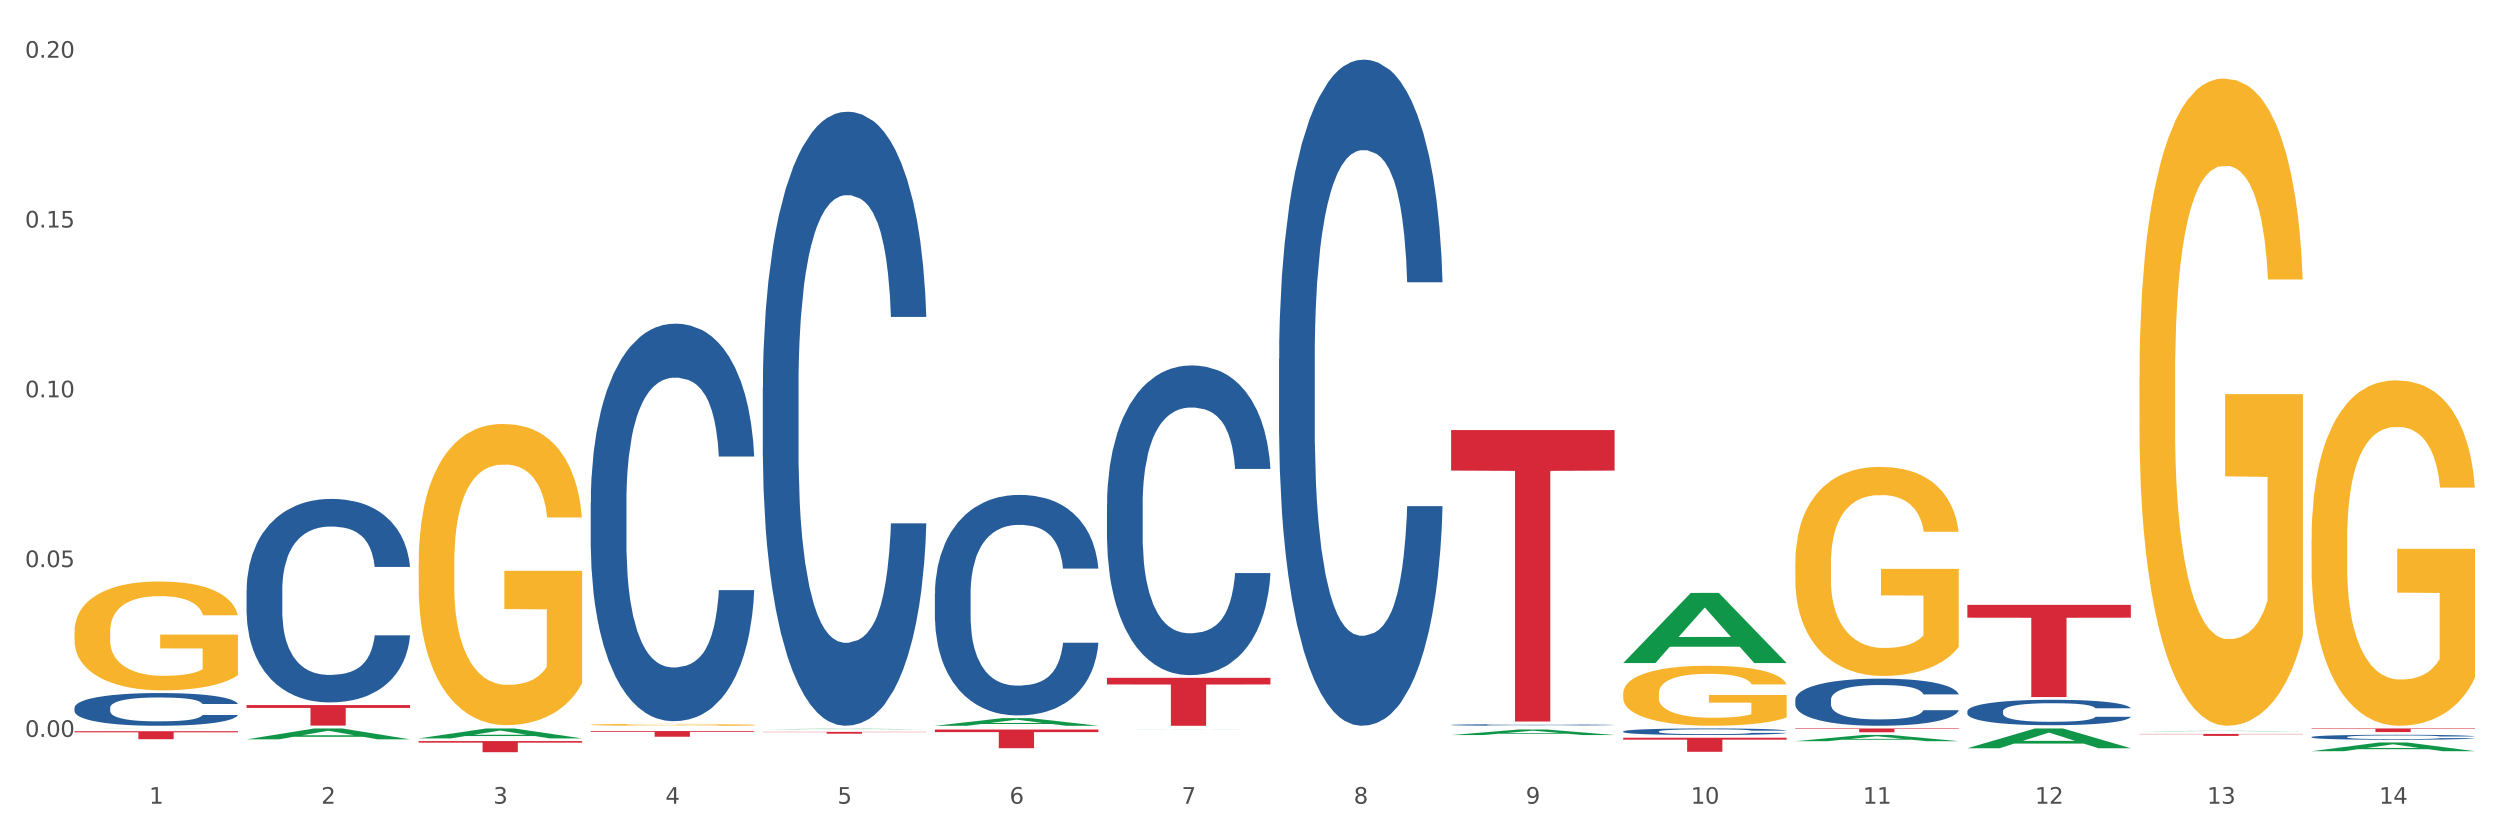 <?xml version="1.0" encoding="utf-8" standalone="no"?>
<!DOCTYPE svg PUBLIC "-//W3C//DTD SVG 1.1//EN"
  "http://www.w3.org/Graphics/SVG/1.1/DTD/svg11.dtd">
<svg xmlns:xlink="http://www.w3.org/1999/xlink" width="1080pt" height="360pt" viewBox="0 0 1080 360" xmlns="http://www.w3.org/2000/svg" version="1.1">
 <rect x="0" y="0" width="1080" height="360" fill="#333333" stroke="none"/>
 <defs>
  <style type="text/css">*{stroke-linejoin: round; stroke-linecap: butt}</style>
 </defs>
 <g id="figure_1">
  <g id="patch_1">
   <path d="M 0 360 
L 1080 360 
L 1080 0 
L 0 0 
z
" style="fill: #ffffff; stroke: #ffffff; stroke-linejoin: miter"/>
  </g>
  <g id="axes_1">
   <g id="matplotlib.axis_1">
    <g id="xtick_1">
     <g id="text_1">
      <!-- 1 -->
      <g style="fill: #4d4d4d" transform="translate(64.432 347.204) scale(0.096 -0.096)">
       <defs>
        <path id="DejaVuSans-31" d="M 794 531 
L 1825 531 
L 1825 4091 
L 703 3866 
L 703 4441 
L 1819 4666 
L 2450 4666 
L 2450 531 
L 3481 531 
L 3481 0 
L 794 0 
L 794 531 
z
" transform="scale(0.016)"/>
       </defs>
       <use xlink:href="#DejaVuSans-31"/>
      </g>
     </g>
    </g>
    <g id="xtick_2">
     <g id="text_2">
      <!-- 2 -->
      <g style="fill: #4d4d4d" transform="translate(138.771 347.204) scale(0.096 -0.096)">
       <defs>
        <path id="DejaVuSans-32" d="M 1228 531 
L 3431 531 
L 3431 0 
L 469 0 
L 469 531 
Q 828 903 1448 1529 
Q 2069 2156 2228 2338 
Q 2531 2678 2651 2914 
Q 2772 3150 2772 3378 
Q 2772 3750 2511 3984 
Q 2250 4219 1831 4219 
Q 1534 4219 1204 4116 
Q 875 4013 500 3803 
L 500 4441 
Q 881 4594 1212 4672 
Q 1544 4750 1819 4750 
Q 2544 4750 2975 4387 
Q 3406 4025 3406 3419 
Q 3406 3131 3298 2873 
Q 3191 2616 2906 2266 
Q 2828 2175 2409 1742 
Q 1991 1309 1228 531 
z
" transform="scale(0.016)"/>
       </defs>
       <use xlink:href="#DejaVuSans-32"/>
      </g>
     </g>
    </g>
    <g id="xtick_3">
     <g id="text_3">
      <!-- 3 -->
      <g style="fill: #4d4d4d" transform="translate(213.109 347.204) scale(0.096 -0.096)">
       <defs>
        <path id="DejaVuSans-33" d="M 2597 2516 
Q 3050 2419 3304 2112 
Q 3559 1806 3559 1356 
Q 3559 666 3084 287 
Q 2609 -91 1734 -91 
Q 1441 -91 1130 -33 
Q 819 25 488 141 
L 488 750 
Q 750 597 1062 519 
Q 1375 441 1716 441 
Q 2309 441 2620 675 
Q 2931 909 2931 1356 
Q 2931 1769 2642 2001 
Q 2353 2234 1838 2234 
L 1294 2234 
L 1294 2753 
L 1863 2753 
Q 2328 2753 2575 2939 
Q 2822 3125 2822 3475 
Q 2822 3834 2567 4026 
Q 2313 4219 1838 4219 
Q 1578 4219 1281 4162 
Q 984 4106 628 3988 
L 628 4550 
Q 988 4650 1302 4700 
Q 1616 4750 1894 4750 
Q 2613 4750 3031 4423 
Q 3450 4097 3450 3541 
Q 3450 3153 3228 2886 
Q 3006 2619 2597 2516 
z
" transform="scale(0.016)"/>
       </defs>
       <use xlink:href="#DejaVuSans-33"/>
      </g>
     </g>
    </g>
    <g id="xtick_4">
     <g id="text_4">
      <!-- 4 -->
      <g style="fill: #4d4d4d" transform="translate(287.448 347.204) scale(0.096 -0.096)">
       <defs>
        <path id="DejaVuSans-34" d="M 2419 4116 
L 825 1625 
L 2419 1625 
L 2419 4116 
z
M 2253 4666 
L 3047 4666 
L 3047 1625 
L 3713 1625 
L 3713 1100 
L 3047 1100 
L 3047 0 
L 2419 0 
L 2419 1100 
L 313 1100 
L 313 1709 
L 2253 4666 
z
" transform="scale(0.016)"/>
       </defs>
       <use xlink:href="#DejaVuSans-34"/>
      </g>
     </g>
    </g>
    <g id="xtick_5">
     <g id="text_5">
      <!-- 5 -->
      <g style="fill: #4d4d4d" transform="translate(361.787 347.204) scale(0.096 -0.096)">
       <defs>
        <path id="DejaVuSans-35" d="M 691 4666 
L 3169 4666 
L 3169 4134 
L 1269 4134 
L 1269 2991 
Q 1406 3038 1543 3061 
Q 1681 3084 1819 3084 
Q 2600 3084 3056 2656 
Q 3513 2228 3513 1497 
Q 3513 744 3044 326 
Q 2575 -91 1722 -91 
Q 1428 -91 1123 -41 
Q 819 9 494 109 
L 494 744 
Q 775 591 1075 516 
Q 1375 441 1709 441 
Q 2250 441 2565 725 
Q 2881 1009 2881 1497 
Q 2881 1984 2565 2268 
Q 2250 2553 1709 2553 
Q 1456 2553 1204 2497 
Q 953 2441 691 2322 
L 691 4666 
z
" transform="scale(0.016)"/>
       </defs>
       <use xlink:href="#DejaVuSans-35"/>
      </g>
     </g>
    </g>
    <g id="xtick_6">
     <g id="text_6">
      <!-- 6 -->
      <g style="fill: #4d4d4d" transform="translate(436.125 347.204) scale(0.096 -0.096)">
       <defs>
        <path id="DejaVuSans-36" d="M 2113 2584 
Q 1688 2584 1439 2293 
Q 1191 2003 1191 1497 
Q 1191 994 1439 701 
Q 1688 409 2113 409 
Q 2538 409 2786 701 
Q 3034 994 3034 1497 
Q 3034 2003 2786 2293 
Q 2538 2584 2113 2584 
z
M 3366 4563 
L 3366 3988 
Q 3128 4100 2886 4159 
Q 2644 4219 2406 4219 
Q 1781 4219 1451 3797 
Q 1122 3375 1075 2522 
Q 1259 2794 1537 2939 
Q 1816 3084 2150 3084 
Q 2853 3084 3261 2657 
Q 3669 2231 3669 1497 
Q 3669 778 3244 343 
Q 2819 -91 2113 -91 
Q 1303 -91 875 529 
Q 447 1150 447 2328 
Q 447 3434 972 4092 
Q 1497 4750 2381 4750 
Q 2619 4750 2861 4703 
Q 3103 4656 3366 4563 
z
" transform="scale(0.016)"/>
       </defs>
       <use xlink:href="#DejaVuSans-36"/>
      </g>
     </g>
    </g>
    <g id="xtick_7">
     <g id="text_7">
      <!-- 7 -->
      <g style="fill: #4d4d4d" transform="translate(510.464 347.204) scale(0.096 -0.096)">
       <defs>
        <path id="DejaVuSans-37" d="M 525 4666 
L 3525 4666 
L 3525 4397 
L 1831 0 
L 1172 0 
L 2766 4134 
L 525 4134 
L 525 4666 
z
" transform="scale(0.016)"/>
       </defs>
       <use xlink:href="#DejaVuSans-37"/>
      </g>
     </g>
    </g>
    <g id="xtick_8">
     <g id="text_8">
      <!-- 8 -->
      <g style="fill: #4d4d4d" transform="translate(584.803 347.204) scale(0.096 -0.096)">
       <defs>
        <path id="DejaVuSans-38" d="M 2034 2216 
Q 1584 2216 1326 1975 
Q 1069 1734 1069 1313 
Q 1069 891 1326 650 
Q 1584 409 2034 409 
Q 2484 409 2743 651 
Q 3003 894 3003 1313 
Q 3003 1734 2745 1975 
Q 2488 2216 2034 2216 
z
M 1403 2484 
Q 997 2584 770 2862 
Q 544 3141 544 3541 
Q 544 4100 942 4425 
Q 1341 4750 2034 4750 
Q 2731 4750 3128 4425 
Q 3525 4100 3525 3541 
Q 3525 3141 3298 2862 
Q 3072 2584 2669 2484 
Q 3125 2378 3379 2068 
Q 3634 1759 3634 1313 
Q 3634 634 3220 271 
Q 2806 -91 2034 -91 
Q 1263 -91 848 271 
Q 434 634 434 1313 
Q 434 1759 690 2068 
Q 947 2378 1403 2484 
z
M 1172 3481 
Q 1172 3119 1398 2916 
Q 1625 2713 2034 2713 
Q 2441 2713 2670 2916 
Q 2900 3119 2900 3481 
Q 2900 3844 2670 4047 
Q 2441 4250 2034 4250 
Q 1625 4250 1398 4047 
Q 1172 3844 1172 3481 
z
" transform="scale(0.016)"/>
       </defs>
       <use xlink:href="#DejaVuSans-38"/>
      </g>
     </g>
    </g>
    <g id="xtick_9">
     <g id="text_9">
      <!-- 9 -->
      <g style="fill: #4d4d4d" transform="translate(659.142 347.204) scale(0.096 -0.096)">
       <defs>
        <path id="DejaVuSans-39" d="M 703 97 
L 703 672 
Q 941 559 1184 500 
Q 1428 441 1663 441 
Q 2288 441 2617 861 
Q 2947 1281 2994 2138 
Q 2813 1869 2534 1725 
Q 2256 1581 1919 1581 
Q 1219 1581 811 2004 
Q 403 2428 403 3163 
Q 403 3881 828 4315 
Q 1253 4750 1959 4750 
Q 2769 4750 3195 4129 
Q 3622 3509 3622 2328 
Q 3622 1225 3098 567 
Q 2575 -91 1691 -91 
Q 1453 -91 1209 -44 
Q 966 3 703 97 
z
M 1959 2075 
Q 2384 2075 2632 2365 
Q 2881 2656 2881 3163 
Q 2881 3666 2632 3958 
Q 2384 4250 1959 4250 
Q 1534 4250 1286 3958 
Q 1038 3666 1038 3163 
Q 1038 2656 1286 2365 
Q 1534 2075 1959 2075 
z
" transform="scale(0.016)"/>
       </defs>
       <use xlink:href="#DejaVuSans-39"/>
      </g>
     </g>
    </g>
    <g id="xtick_10">
     <g id="text_10">
      <!-- 10 -->
      <g style="fill: #4d4d4d" transform="translate(730.426 347.204) scale(0.096 -0.096)">
       <defs>
        <path id="DejaVuSans-30" d="M 2034 4250 
Q 1547 4250 1301 3770 
Q 1056 3291 1056 2328 
Q 1056 1369 1301 889 
Q 1547 409 2034 409 
Q 2525 409 2770 889 
Q 3016 1369 3016 2328 
Q 3016 3291 2770 3770 
Q 2525 4250 2034 4250 
z
M 2034 4750 
Q 2819 4750 3233 4129 
Q 3647 3509 3647 2328 
Q 3647 1150 3233 529 
Q 2819 -91 2034 -91 
Q 1250 -91 836 529 
Q 422 1150 422 2328 
Q 422 3509 836 4129 
Q 1250 4750 2034 4750 
z
" transform="scale(0.016)"/>
       </defs>
       <use xlink:href="#DejaVuSans-31"/>
       <use xlink:href="#DejaVuSans-30" transform="translate(63.623 0)"/>
      </g>
     </g>
    </g>
    <g id="xtick_11">
     <g id="text_11">
      <!-- 11 -->
      <g style="fill: #4d4d4d" transform="translate(804.765 347.204) scale(0.096 -0.096)">
       <use xlink:href="#DejaVuSans-31"/>
       <use xlink:href="#DejaVuSans-31" transform="translate(63.623 0)"/>
      </g>
     </g>
    </g>
    <g id="xtick_12">
     <g id="text_12">
      <!-- 12 -->
      <g style="fill: #4d4d4d" transform="translate(879.104 347.204) scale(0.096 -0.096)">
       <use xlink:href="#DejaVuSans-31"/>
       <use xlink:href="#DejaVuSans-32" transform="translate(63.623 0)"/>
      </g>
     </g>
    </g>
    <g id="xtick_13">
     <g id="text_13">
      <!-- 13 -->
      <g style="fill: #4d4d4d" transform="translate(953.442 347.204) scale(0.096 -0.096)">
       <use xlink:href="#DejaVuSans-31"/>
       <use xlink:href="#DejaVuSans-33" transform="translate(63.623 0)"/>
      </g>
     </g>
    </g>
    <g id="xtick_14">
     <g id="text_14">
      <!-- 14 -->
      <g style="fill: #4d4d4d" transform="translate(1027.781 347.204) scale(0.096 -0.096)">
       <use xlink:href="#DejaVuSans-31"/>
       <use xlink:href="#DejaVuSans-34" transform="translate(63.623 0)"/>
      </g>
     </g>
    </g>
    <g id="xtick_15"/>
    <g id="xtick_16"/>
    <g id="xtick_17"/>
    <g id="xtick_18"/>
    <g id="xtick_19"/>
    <g id="xtick_20"/>
    <g id="xtick_21"/>
    <g id="xtick_22"/>
    <g id="xtick_23"/>
    <g id="xtick_24"/>
    <g id="xtick_25"/>
    <g id="xtick_26"/>
    <g id="xtick_27"/>
   </g>
   <g id="matplotlib.axis_2">
    <g id="ytick_1">
     <g id="text_15">
      <!-- 0.00 -->
      <g style="fill: #4d4d4d" transform="translate(10.8 318.335) scale(0.096 -0.096)">
       <defs>
        <path id="DejaVuSans-2e" d="M 684 794 
L 1344 794 
L 1344 0 
L 684 0 
L 684 794 
z
" transform="scale(0.016)"/>
       </defs>
       <use xlink:href="#DejaVuSans-30"/>
       <use xlink:href="#DejaVuSans-2e" transform="translate(63.623 0)"/>
       <use xlink:href="#DejaVuSans-30" transform="translate(95.41 0)"/>
       <use xlink:href="#DejaVuSans-30" transform="translate(159.033 0)"/>
      </g>
     </g>
    </g>
    <g id="ytick_2">
     <g id="text_16">
      <!-- 0.05 -->
      <g style="fill: #4d4d4d" transform="translate(10.8 244.988) scale(0.096 -0.096)">
       <use xlink:href="#DejaVuSans-30"/>
       <use xlink:href="#DejaVuSans-2e" transform="translate(63.623 0)"/>
       <use xlink:href="#DejaVuSans-30" transform="translate(95.41 0)"/>
       <use xlink:href="#DejaVuSans-35" transform="translate(159.033 0)"/>
      </g>
     </g>
    </g>
    <g id="ytick_3">
     <g id="text_17">
      <!-- 0.10 -->
      <g style="fill: #4d4d4d" transform="translate(10.8 171.642) scale(0.096 -0.096)">
       <use xlink:href="#DejaVuSans-30"/>
       <use xlink:href="#DejaVuSans-2e" transform="translate(63.623 0)"/>
       <use xlink:href="#DejaVuSans-31" transform="translate(95.41 0)"/>
       <use xlink:href="#DejaVuSans-30" transform="translate(159.033 0)"/>
      </g>
     </g>
    </g>
    <g id="ytick_4">
     <g id="text_18">
      <!-- 0.15 -->
      <g style="fill: #4d4d4d" transform="translate(10.8 98.295) scale(0.096 -0.096)">
       <use xlink:href="#DejaVuSans-30"/>
       <use xlink:href="#DejaVuSans-2e" transform="translate(63.623 0)"/>
       <use xlink:href="#DejaVuSans-31" transform="translate(95.41 0)"/>
       <use xlink:href="#DejaVuSans-35" transform="translate(159.033 0)"/>
      </g>
     </g>
    </g>
    <g id="ytick_5">
     <g id="text_19">
      <!-- 0.20 -->
      <g style="fill: #4d4d4d" transform="translate(10.8 24.949) scale(0.096 -0.096)">
       <use xlink:href="#DejaVuSans-30"/>
       <use xlink:href="#DejaVuSans-2e" transform="translate(63.623 0)"/>
       <use xlink:href="#DejaVuSans-32" transform="translate(95.41 0)"/>
       <use xlink:href="#DejaVuSans-30" transform="translate(159.033 0)"/>
      </g>
     </g>
    </g>
    <g id="ytick_6"/>
    <g id="ytick_7"/>
    <g id="ytick_8"/>
    <g id="ytick_9"/>
   </g>
   <g id="PolyCollection_1">
    <path d="M 32.175 314.731 
L 32.248 314.731 
L 61.37 314.688 
L 73.456 314.688 
L 102.797 314.731 
L 88.818 314.731 
L 82.484 314.721 
L 52.415 314.721 
L 52.197 314.721 
L 46.081 314.731 
L 32.175 314.731 
L 32.175 314.731 
L 56.201 314.715 
L 78.698 314.715 
L 67.559 314.697 
L 67.413 314.697 
L 67.267 314.697 
L 56.128 314.715 
L 56.201 314.715 
L 32.175 314.731 
z
" clip-path="url(#p30f40394b4)" style="fill: #109648"/>
    <path d="M 255.191 313.094 
L 255.275 313.093 
L 255.275 313.066 
L 255.441 313.043 
L 256.275 312.988 
L 257.526 312.941 
L 258.443 312.917 
L 259.36 312.897 
L 260.444 312.877 
L 261.778 312.856 
L 264.196 312.825 
L 265.697 312.81 
L 267.531 312.793 
L 270.866 312.77 
L 273.284 312.756 
L 275.786 312.745 
L 279.871 312.732 
L 282.539 312.726 
L 285.374 312.721 
L 288.793 312.718 
L 291.377 312.718 
L 297.047 312.72 
L 301.883 312.726 
L 304.218 312.732 
L 307.219 312.741 
L 308.804 312.747 
L 311.388 312.758 
L 314.057 312.774 
L 315.891 312.787 
L 318.642 312.813 
L 320.727 312.838 
L 322.645 312.869 
L 323.645 312.891 
L 324.395 312.911 
L 325.062 312.934 
L 325.73 312.97 
L 310.721 312.97 
L 310.138 312.944 
L 309.221 312.92 
L 307.886 312.896 
L 306.719 312.881 
L 304.718 312.863 
L 302.884 312.851 
L 300.966 312.842 
L 298.631 312.834 
L 296.797 312.831 
L 294.212 312.828 
L 289.126 312.828 
L 285.708 312.834 
L 283.373 312.842 
L 281.872 312.848 
L 280.538 312.856 
L 279.037 312.866 
L 277.286 312.882 
L 276.036 312.896 
L 274.785 312.914 
L 273.785 312.932 
L 272.867 312.953 
L 272.117 312.975 
L 271.533 312.998 
L 271.033 313.026 
L 270.616 313.073 
L 270.616 313.175 
L 270.783 313.198 
L 271.2 313.229 
L 271.7 313.252 
L 272.534 313.279 
L 273.284 313.298 
L 274.702 313.325 
L 276.286 313.347 
L 277.537 313.361 
L 278.787 313.373 
L 280.955 313.389 
L 283.373 313.403 
L 285.458 313.411 
L 288.292 313.418 
L 290.21 313.421 
L 291.878 313.423 
L 295.963 313.423 
L 298.882 313.421 
L 302.133 313.415 
L 304.635 313.409 
L 306.719 313.4 
L 309.054 313.387 
L 310.555 313.374 
L 310.555 313.219 
L 292.211 313.218 
L 292.211 313.115 
L 325.813 313.115 
L 325.813 313.418 
L 324.395 313.434 
L 322.811 313.448 
L 321.144 313.461 
L 318.642 313.476 
L 315.641 313.491 
L 312.973 313.502 
L 310.138 313.511 
L 306.803 313.519 
L 302.467 313.526 
L 299.799 313.529 
L 296.464 313.531 
L 292.545 313.532 
L 289.126 313.531 
L 285.791 313.527 
L 282.289 313.52 
L 278.871 313.511 
L 276.286 313.501 
L 273.701 313.489 
L 270.95 313.473 
L 268.782 313.459 
L 267.114 313.445 
L 265.28 313.428 
L 263.279 313.406 
L 261.778 313.386 
L 260.444 313.365 
L 259.027 313.338 
L 258.026 313.315 
L 257.025 313.286 
L 256.442 313.264 
L 255.775 313.231 
L 255.275 313.184 
L 255.191 313.094 
z
" clip-path="url(#p30f40394b4)" style="fill: #f7b32b"/>
    <path d="M 701.223 299.591 
L 701.307 299.567 
L 701.307 298.715 
L 701.474 297.981 
L 702.307 296.206 
L 703.558 294.738 
L 704.475 293.957 
L 705.392 293.318 
L 706.476 292.679 
L 707.81 292.016 
L 710.228 291.046 
L 711.729 290.549 
L 713.563 290.028 
L 716.899 289.271 
L 719.317 288.845 
L 721.818 288.49 
L 725.903 288.063 
L 728.572 287.874 
L 731.406 287.732 
L 734.825 287.637 
L 737.41 287.614 
L 743.08 287.685 
L 747.915 287.898 
L 750.25 288.063 
L 753.252 288.347 
L 754.836 288.537 
L 757.421 288.916 
L 760.089 289.413 
L 761.923 289.839 
L 764.675 290.643 
L 766.759 291.448 
L 768.677 292.442 
L 769.677 293.129 
L 770.428 293.768 
L 771.095 294.502 
L 771.762 295.661 
L 756.754 295.661 
L 756.17 294.833 
L 755.253 294.052 
L 753.919 293.294 
L 752.751 292.821 
L 750.75 292.229 
L 748.916 291.851 
L 746.998 291.567 
L 744.664 291.33 
L 742.829 291.212 
L 740.245 291.117 
L 735.159 291.141 
L 731.74 291.33 
L 729.405 291.567 
L 727.905 291.78 
L 726.571 292.016 
L 725.07 292.348 
L 723.319 292.845 
L 722.068 293.294 
L 720.817 293.863 
L 719.817 294.431 
L 718.9 295.093 
L 718.149 295.803 
L 717.566 296.537 
L 717.065 297.437 
L 716.648 298.928 
L 716.648 302.171 
L 716.815 302.904 
L 717.232 303.875 
L 717.732 304.609 
L 718.566 305.484 
L 719.317 306.076 
L 720.734 306.928 
L 722.318 307.638 
L 723.569 308.088 
L 724.82 308.467 
L 726.987 308.988 
L 729.405 309.414 
L 731.49 309.674 
L 734.325 309.911 
L 736.242 310.005 
L 737.91 310.053 
L 741.996 310.053 
L 744.914 309.982 
L 748.166 309.816 
L 750.667 309.603 
L 752.751 309.343 
L 755.086 308.917 
L 756.587 308.514 
L 756.587 303.567 
L 738.244 303.543 
L 738.244 300.253 
L 771.845 300.253 
L 771.845 309.911 
L 770.428 310.408 
L 768.844 310.857 
L 767.176 311.26 
L 764.675 311.757 
L 761.673 312.23 
L 759.005 312.562 
L 756.17 312.846 
L 752.835 313.106 
L 748.499 313.343 
L 745.831 313.437 
L 742.496 313.508 
L 738.577 313.532 
L 735.159 313.485 
L 731.823 313.366 
L 728.321 313.153 
L 724.903 312.846 
L 722.318 312.538 
L 719.733 312.159 
L 716.982 311.662 
L 714.814 311.189 
L 713.147 310.763 
L 711.312 310.218 
L 709.311 309.508 
L 707.81 308.869 
L 706.476 308.206 
L 705.059 307.354 
L 704.058 306.621 
L 703.058 305.697 
L 702.474 305.011 
L 701.807 303.946 
L 701.307 302.455 
L 701.223 299.591 
z
" clip-path="url(#p30f40394b4)" style="fill: #f7b32b"/>
    <path d="M 775.562 243.433 
L 775.645 243.351 
L 775.645 240.381 
L 775.812 237.825 
L 776.646 231.639 
L 777.897 226.525 
L 778.814 223.803 
L 779.731 221.576 
L 780.815 219.349 
L 782.149 217.04 
L 784.567 213.658 
L 786.068 211.926 
L 787.902 210.112 
L 791.237 207.472 
L 793.655 205.988 
L 796.157 204.751 
L 800.242 203.266 
L 802.91 202.606 
L 805.745 202.111 
L 809.164 201.781 
L 811.748 201.699 
L 817.418 201.946 
L 822.254 202.689 
L 824.589 203.266 
L 827.59 204.256 
L 829.175 204.915 
L 831.759 206.235 
L 834.427 207.967 
L 836.262 209.452 
L 839.013 212.256 
L 841.098 215.06 
L 843.015 218.525 
L 844.016 220.916 
L 844.766 223.143 
L 845.433 225.7 
L 846.1 229.742 
L 831.092 229.742 
L 830.509 226.855 
L 829.592 224.133 
L 828.257 221.494 
L 827.09 219.844 
L 825.089 217.782 
L 823.255 216.463 
L 821.337 215.473 
L 819.002 214.648 
L 817.168 214.236 
L 814.583 213.906 
L 809.497 213.988 
L 806.079 214.648 
L 803.744 215.473 
L 802.243 216.215 
L 800.909 217.04 
L 799.408 218.195 
L 797.657 219.927 
L 796.407 221.494 
L 795.156 223.473 
L 794.156 225.453 
L 793.238 227.762 
L 792.488 230.237 
L 791.904 232.793 
L 791.404 235.928 
L 790.987 241.124 
L 790.987 252.423 
L 791.154 254.98 
L 791.571 258.362 
L 792.071 260.919 
L 792.905 263.971 
L 793.655 266.032 
L 795.073 269.002 
L 796.657 271.476 
L 797.908 273.043 
L 799.158 274.363 
L 801.326 276.177 
L 803.744 277.662 
L 805.829 278.569 
L 808.663 279.394 
L 810.581 279.724 
L 812.249 279.889 
L 816.334 279.889 
L 819.253 279.642 
L 822.504 279.064 
L 825.006 278.322 
L 827.09 277.415 
L 829.425 275.93 
L 830.926 274.528 
L 830.926 257.29 
L 812.582 257.207 
L 812.582 245.743 
L 846.184 245.743 
L 846.184 279.394 
L 844.766 281.126 
L 843.182 282.693 
L 841.515 284.095 
L 839.013 285.827 
L 836.012 287.477 
L 833.344 288.632 
L 830.509 289.622 
L 827.174 290.529 
L 822.838 291.354 
L 820.17 291.683 
L 816.835 291.931 
L 812.916 292.013 
L 809.497 291.848 
L 806.162 291.436 
L 802.66 290.694 
L 799.242 289.622 
L 796.657 288.549 
L 794.072 287.23 
L 791.321 285.498 
L 789.153 283.848 
L 787.485 282.363 
L 785.651 280.466 
L 783.65 277.992 
L 782.149 275.765 
L 780.815 273.456 
L 779.398 270.486 
L 778.397 267.93 
L 777.396 264.713 
L 776.813 262.321 
L 776.146 258.609 
L 775.645 253.413 
L 775.562 243.433 
z
" clip-path="url(#p30f40394b4)" style="fill: #f7b32b"/>
    <path d="M 924.24 163.124 
L 924.323 162.869 
L 924.323 153.676 
L 924.49 145.759 
L 925.323 126.607 
L 926.574 110.775 
L 927.491 102.348 
L 928.408 95.453 
L 929.492 88.558 
L 930.826 81.408 
L 933.244 70.938 
L 934.745 65.576 
L 936.58 59.958 
L 939.915 51.786 
L 942.333 47.19 
L 944.834 43.359 
L 948.92 38.763 
L 951.588 36.72 
L 954.423 35.188 
L 957.841 34.166 
L 960.426 33.911 
L 966.096 34.677 
L 970.932 36.975 
L 973.266 38.763 
L 976.268 41.827 
L 977.852 43.87 
L 980.437 47.956 
L 983.105 53.318 
L 984.939 57.915 
L 987.691 66.597 
L 989.775 75.28 
L 991.693 86.005 
L 992.693 93.41 
L 993.444 100.305 
L 994.111 108.221 
L 994.778 120.734 
L 979.77 120.734 
L 979.186 111.796 
L 978.269 103.369 
L 976.935 95.198 
L 975.768 90.091 
L 973.766 83.706 
L 971.932 79.621 
L 970.014 76.556 
L 967.68 74.003 
L 965.845 72.726 
L 963.261 71.704 
L 958.175 71.96 
L 954.756 74.003 
L 952.422 76.556 
L 950.921 78.855 
L 949.587 81.408 
L 948.086 84.983 
L 946.335 90.346 
L 945.084 95.198 
L 943.834 101.326 
L 942.833 107.455 
L 941.916 114.605 
L 941.165 122.266 
L 940.582 130.182 
L 940.081 139.886 
L 939.665 155.974 
L 939.665 190.958 
L 939.831 198.875 
L 940.248 209.345 
L 940.749 217.261 
L 941.582 226.709 
L 942.333 233.093 
L 943.75 242.286 
L 945.334 249.947 
L 946.585 254.799 
L 947.836 258.885 
L 950.004 264.503 
L 952.422 269.099 
L 954.506 271.908 
L 957.341 274.462 
L 959.259 275.483 
L 960.926 275.994 
L 965.012 275.994 
L 967.93 275.228 
L 971.182 273.44 
L 973.683 271.142 
L 975.768 268.333 
L 978.102 263.737 
L 979.603 259.395 
L 979.603 206.025 
L 961.26 205.769 
L 961.26 170.274 
L 994.861 170.274 
L 994.861 274.462 
L 993.444 279.824 
L 991.86 284.676 
L 990.192 289.017 
L 987.691 294.38 
L 984.689 299.487 
L 982.021 303.062 
L 979.186 306.127 
L 975.851 308.936 
L 971.515 311.489 
L 968.847 312.511 
L 965.512 313.277 
L 961.593 313.532 
L 958.175 313.021 
L 954.84 311.745 
L 951.338 309.446 
L 947.919 306.127 
L 945.334 302.807 
L 942.75 298.721 
L 939.998 293.359 
L 937.83 288.251 
L 936.163 283.655 
L 934.328 277.781 
L 932.327 270.121 
L 930.826 263.226 
L 929.492 256.076 
L 928.075 246.883 
L 927.074 238.966 
L 926.074 229.007 
L 925.49 221.602 
L 924.823 210.111 
L 924.323 194.023 
L 924.24 163.124 
z
" clip-path="url(#p30f40394b4)" style="fill: #f7b32b"/>
    <path d="M 998.578 233.264 
L 998.662 233.128 
L 998.662 228.222 
L 998.828 223.997 
L 999.662 213.776 
L 1000.913 205.327 
L 1001.83 200.83 
L 1002.747 197.15 
L 1003.831 193.471 
L 1005.165 189.655 
L 1007.583 184.068 
L 1009.084 181.206 
L 1010.918 178.208 
L 1014.253 173.847 
L 1016.671 171.394 
L 1019.173 169.349 
L 1023.258 166.896 
L 1025.926 165.806 
L 1028.761 164.989 
L 1032.18 164.443 
L 1034.765 164.307 
L 1040.434 164.716 
L 1045.27 165.942 
L 1047.605 166.896 
L 1050.607 168.532 
L 1052.191 169.622 
L 1054.775 171.802 
L 1057.444 174.664 
L 1059.278 177.117 
L 1062.029 181.751 
L 1064.114 186.384 
L 1066.032 192.108 
L 1067.032 196.06 
L 1067.783 199.74 
L 1068.45 203.964 
L 1069.117 210.642 
L 1054.108 210.642 
L 1053.525 205.872 
L 1052.608 201.375 
L 1051.274 197.014 
L 1050.106 194.288 
L 1048.105 190.881 
L 1046.271 188.701 
L 1044.353 187.066 
L 1042.019 185.703 
L 1040.184 185.021 
L 1037.599 184.476 
L 1032.513 184.613 
L 1029.095 185.703 
L 1026.76 187.066 
L 1025.259 188.292 
L 1023.925 189.655 
L 1022.425 191.563 
L 1020.674 194.425 
L 1019.423 197.014 
L 1018.172 200.285 
L 1017.172 203.555 
L 1016.255 207.371 
L 1015.504 211.46 
L 1014.92 215.684 
L 1014.42 220.863 
L 1014.003 229.448 
L 1014.003 248.118 
L 1014.17 252.343 
L 1014.587 257.93 
L 1015.087 262.155 
L 1015.921 267.197 
L 1016.671 270.604 
L 1018.089 275.51 
L 1019.673 279.599 
L 1020.924 282.188 
L 1022.174 284.369 
L 1024.342 287.367 
L 1026.76 289.82 
L 1028.845 291.319 
L 1031.68 292.682 
L 1033.597 293.227 
L 1035.265 293.499 
L 1039.35 293.499 
L 1042.269 293.09 
L 1045.52 292.136 
L 1048.022 290.91 
L 1050.106 289.411 
L 1052.441 286.958 
L 1053.942 284.641 
L 1053.942 256.159 
L 1035.598 256.023 
L 1035.598 237.08 
L 1069.2 237.08 
L 1069.2 292.682 
L 1067.783 295.543 
L 1066.198 298.133 
L 1064.531 300.449 
L 1062.029 303.311 
L 1059.028 306.037 
L 1056.36 307.945 
L 1053.525 309.58 
L 1050.19 311.079 
L 1045.854 312.442 
L 1043.186 312.987 
L 1039.851 313.396 
L 1035.932 313.532 
L 1032.513 313.26 
L 1029.178 312.578 
L 1025.676 311.352 
L 1022.258 309.58 
L 1019.673 307.808 
L 1017.088 305.628 
L 1014.337 302.766 
L 1012.169 300.041 
L 1010.501 297.588 
L 1008.667 294.453 
L 1006.666 290.365 
L 1005.165 286.685 
L 1003.831 282.869 
L 1002.414 277.963 
L 1001.413 273.739 
L 1000.413 268.424 
L 999.829 264.472 
L 999.162 258.339 
L 998.662 249.754 
L 998.578 233.264 
z
" clip-path="url(#p30f40394b4)" style="fill: #f7b32b"/>
    <path d="M 329.53 167.45 
L 329.613 167.208 
L 329.613 160.425 
L 329.864 151.219 
L 330.782 134.261 
L 331.951 121.421 
L 333.954 106.401 
L 335.039 100.103 
L 336.458 93.077 
L 339.38 81.691 
L 342.719 72.001 
L 345.057 66.671 
L 346.81 63.279 
L 350.733 57.223 
L 352.987 54.558 
L 355.324 52.378 
L 357.328 50.924 
L 360.667 49.228 
L 363.338 48.502 
L 366.427 48.259 
L 369.015 48.502 
L 372.437 49.471 
L 377.446 52.378 
L 379.366 54.073 
L 381.954 56.981 
L 384.625 60.857 
L 386.795 64.733 
L 389.3 70.305 
L 391.887 77.573 
L 394.392 86.778 
L 396.145 95.257 
L 397.564 104.221 
L 398.816 115.123 
L 399.734 126.993 
L 400.152 136.926 
L 384.875 136.926 
L 384.458 127.962 
L 383.623 118.272 
L 382.788 111.731 
L 381.87 106.401 
L 380.451 100.345 
L 379.199 96.469 
L 377.112 91.866 
L 375.192 88.959 
L 373.606 87.263 
L 371.686 85.809 
L 367.595 84.356 
L 364.674 84.356 
L 362.837 84.84 
L 360.583 86.052 
L 358.663 87.747 
L 356.41 90.654 
L 354.656 93.804 
L 352.903 97.922 
L 351.902 100.829 
L 350.399 106.159 
L 349.397 110.52 
L 348.062 118.03 
L 347.31 123.359 
L 345.975 137.168 
L 345.391 147.343 
L 345.14 154.368 
L 344.973 162.121 
L 344.973 199.913 
L 345.474 216.871 
L 345.891 224.139 
L 346.559 232.376 
L 347.811 243.035 
L 349.648 253.452 
L 351.568 260.962 
L 353.154 265.565 
L 354.656 268.957 
L 356.159 271.621 
L 357.996 274.044 
L 359.498 275.498 
L 361.752 276.951 
L 364.423 277.678 
L 366.51 277.678 
L 370.768 276.467 
L 372.688 275.255 
L 374.524 273.56 
L 376.528 270.895 
L 378.114 267.988 
L 379.032 265.807 
L 380.534 261.204 
L 381.703 256.359 
L 382.705 250.787 
L 383.373 245.942 
L 384.124 238.674 
L 384.708 230.438 
L 384.875 226.077 
L 400.152 226.077 
L 399.818 234.798 
L 399.233 243.277 
L 398.065 254.663 
L 397.146 261.204 
L 395.727 269.199 
L 394.225 275.982 
L 392.138 283.492 
L 390.218 289.064 
L 388.214 293.909 
L 386.044 298.27 
L 382.121 304.326 
L 380.701 306.022 
L 377.696 308.929 
L 375.359 310.625 
L 371.936 312.321 
L 368.43 313.29 
L 364.757 313.532 
L 361.502 313.048 
L 357.912 311.594 
L 355.658 310.141 
L 353.154 307.96 
L 350.232 304.569 
L 347.477 300.45 
L 344.89 295.605 
L 342.469 290.033 
L 340.215 283.734 
L 337.293 273.317 
L 335.123 263.142 
L 333.537 253.694 
L 332.452 245.7 
L 331.366 235.525 
L 330.782 228.499 
L 329.864 211.541 
L 329.53 195.795 
L 329.53 167.45 
z
" clip-path="url(#p30f40394b4)" style="fill: #255c99"/>
    <path d="M 255.191 216.984 
L 255.275 216.827 
L 255.275 212.436 
L 255.525 206.475 
L 256.443 195.496 
L 257.612 187.183 
L 259.615 177.459 
L 260.701 173.381 
L 262.12 168.832 
L 265.041 161.461 
L 268.381 155.187 
L 270.718 151.736 
L 272.471 149.54 
L 276.394 145.619 
L 278.648 143.894 
L 280.986 142.482 
L 282.989 141.541 
L 286.328 140.443 
L 288.999 139.973 
L 292.088 139.816 
L 294.676 139.973 
L 298.098 140.6 
L 303.107 142.482 
L 305.027 143.58 
L 307.615 145.463 
L 310.286 147.972 
L 312.457 150.482 
L 314.961 154.089 
L 317.549 158.794 
L 320.053 164.755 
L 321.806 170.244 
L 323.225 176.047 
L 324.477 183.105 
L 325.396 190.791 
L 325.813 197.222 
L 310.537 197.222 
L 310.119 191.418 
L 309.284 185.144 
L 308.45 180.91 
L 307.531 177.459 
L 306.112 173.538 
L 304.86 171.028 
L 302.773 168.048 
L 300.853 166.166 
L 299.267 165.068 
L 297.347 164.127 
L 293.257 163.186 
L 290.335 163.186 
L 288.499 163.5 
L 286.245 164.284 
L 284.325 165.382 
L 282.071 167.264 
L 280.318 169.303 
L 278.565 171.969 
L 277.563 173.852 
L 276.06 177.302 
L 275.059 180.125 
L 273.723 184.988 
L 272.972 188.438 
L 271.636 197.378 
L 271.052 203.966 
L 270.801 208.514 
L 270.634 213.533 
L 270.634 238.001 
L 271.135 248.981 
L 271.553 253.686 
L 272.22 259.019 
L 273.473 265.92 
L 275.309 272.664 
L 277.229 277.526 
L 278.815 280.506 
L 280.318 282.702 
L 281.82 284.428 
L 283.657 285.996 
L 285.159 286.937 
L 287.413 287.878 
L 290.085 288.349 
L 292.172 288.349 
L 296.429 287.564 
L 298.349 286.78 
L 300.185 285.682 
L 302.189 283.957 
L 303.775 282.075 
L 304.693 280.663 
L 306.196 277.683 
L 307.364 274.546 
L 308.366 270.939 
L 309.034 267.802 
L 309.785 263.097 
L 310.37 257.764 
L 310.537 254.941 
L 325.813 254.941 
L 325.479 260.587 
L 324.895 266.077 
L 323.726 273.448 
L 322.808 277.683 
L 321.389 282.859 
L 319.886 287.251 
L 317.799 292.113 
L 315.879 295.72 
L 313.876 298.857 
L 311.705 301.681 
L 307.782 305.602 
L 306.363 306.7 
L 303.358 308.582 
L 301.02 309.68 
L 297.598 310.778 
L 294.092 311.405 
L 290.419 311.562 
L 287.163 311.248 
L 283.573 310.307 
L 281.32 309.366 
L 278.815 307.954 
L 275.893 305.759 
L 273.139 303.092 
L 270.551 299.955 
L 268.13 296.348 
L 265.876 292.27 
L 262.955 285.526 
L 260.784 278.938 
L 259.198 272.821 
L 258.113 267.645 
L 257.028 261.058 
L 256.443 256.509 
L 255.525 245.53 
L 255.191 235.335 
L 255.191 216.984 
z
" clip-path="url(#p30f40394b4)" style="fill: #255c99"/>
    <path d="M 998.578 314.688 
L 1069.2 314.688 
L 1069.2 314.907 
L 1041.42 314.908 
L 1041.42 316.262 
L 1026.191 316.262 
L 1026.191 314.908 
L 998.578 314.907 
L 998.578 314.689 
L 998.578 314.688 
z
" clip-path="url(#p30f40394b4)" style="fill: #d62839"/>
    <path d="M 924.24 317.058 
L 994.861 317.058 
L 994.861 317.177 
L 967.081 317.178 
L 967.081 317.911 
L 951.852 317.911 
L 951.852 317.178 
L 924.24 317.177 
L 924.24 317.059 
L 924.24 317.058 
z
" clip-path="url(#p30f40394b4)" style="fill: #d62839"/>
    <path d="M 180.852 243.269 
L 180.936 243.15 
L 180.936 238.872 
L 181.103 235.187 
L 181.936 226.273 
L 183.187 218.904 
L 184.104 214.982 
L 185.021 211.773 
L 186.105 208.564 
L 187.439 205.236 
L 189.857 200.363 
L 191.358 197.867 
L 193.192 195.252 
L 196.528 191.449 
L 198.946 189.31 
L 201.447 187.527 
L 205.533 185.387 
L 208.201 184.437 
L 211.036 183.724 
L 214.454 183.248 
L 217.039 183.129 
L 222.709 183.486 
L 227.545 184.555 
L 229.879 185.387 
L 232.881 186.814 
L 234.465 187.765 
L 237.05 189.666 
L 239.718 192.162 
L 241.552 194.301 
L 244.304 198.342 
L 246.388 202.384 
L 248.306 207.375 
L 249.306 210.822 
L 250.057 214.031 
L 250.724 217.716 
L 251.391 223.539 
L 236.383 223.539 
L 235.799 219.38 
L 234.882 215.457 
L 233.548 211.654 
L 232.38 209.277 
L 230.379 206.306 
L 228.545 204.404 
L 226.627 202.978 
L 224.293 201.789 
L 222.458 201.195 
L 219.874 200.72 
L 214.788 200.838 
L 211.369 201.789 
L 209.034 202.978 
L 207.534 204.047 
L 206.2 205.236 
L 204.699 206.9 
L 202.948 209.396 
L 201.697 211.654 
L 200.446 214.507 
L 199.446 217.359 
L 198.529 220.687 
L 197.778 224.253 
L 197.195 227.937 
L 196.694 232.453 
L 196.277 239.941 
L 196.277 256.224 
L 196.444 259.909 
L 196.861 264.782 
L 197.361 268.466 
L 198.195 272.864 
L 198.946 275.835 
L 200.363 280.114 
L 201.947 283.679 
L 203.198 285.938 
L 204.449 287.839 
L 206.616 290.454 
L 209.034 292.593 
L 211.119 293.901 
L 213.954 295.089 
L 215.871 295.565 
L 217.539 295.802 
L 221.625 295.802 
L 224.543 295.446 
L 227.795 294.614 
L 230.296 293.544 
L 232.38 292.237 
L 234.715 290.097 
L 236.216 288.077 
L 236.216 263.237 
L 217.873 263.118 
L 217.873 246.597 
L 251.474 246.597 
L 251.474 295.089 
L 250.057 297.585 
L 248.473 299.843 
L 246.805 301.864 
L 244.304 304.36 
L 241.302 306.737 
L 238.634 308.401 
L 235.799 309.827 
L 232.464 311.135 
L 228.128 312.323 
L 225.46 312.798 
L 222.125 313.155 
L 218.206 313.274 
L 214.788 313.036 
L 211.452 312.442 
L 207.951 311.372 
L 204.532 309.827 
L 201.947 308.282 
L 199.362 306.38 
L 196.611 303.884 
L 194.443 301.507 
L 192.776 299.368 
L 190.941 296.634 
L 188.94 293.069 
L 187.439 289.86 
L 186.105 286.532 
L 184.688 282.253 
L 183.687 278.569 
L 182.687 273.933 
L 182.103 270.487 
L 181.436 265.138 
L 180.936 257.65 
L 180.852 243.269 
z
" clip-path="url(#p30f40394b4)" style="fill: #f7b32b"/>
    <path d="M 849.901 261.307 
L 920.523 261.307 
L 920.523 266.843 
L 892.742 266.881 
L 892.742 301.145 
L 877.514 301.145 
L 877.514 266.881 
L 849.901 266.843 
L 849.901 261.345 
L 849.901 261.307 
z
" clip-path="url(#p30f40394b4)" style="fill: #d62839"/>
    <path d="M 701.223 318.689 
L 771.845 318.689 
L 771.845 319.536 
L 744.065 319.541 
L 744.065 324.78 
L 728.836 324.78 
L 728.836 319.541 
L 701.223 319.536 
L 701.223 318.695 
L 701.223 318.689 
z
" clip-path="url(#p30f40394b4)" style="fill: #d62839"/>
    <path d="M 626.885 185.797 
L 697.506 185.797 
L 697.506 203.296 
L 669.726 203.414 
L 669.726 311.716 
L 654.497 311.716 
L 654.497 203.414 
L 626.885 203.296 
L 626.885 185.916 
L 626.885 185.797 
z
" clip-path="url(#p30f40394b4)" style="fill: #d62839"/>
    <path d="M 478.207 292.816 
L 548.829 292.816 
L 548.829 295.695 
L 521.049 295.715 
L 521.049 313.532 
L 505.82 313.532 
L 505.82 295.715 
L 478.207 295.695 
L 478.207 292.836 
L 478.207 292.816 
z
" clip-path="url(#p30f40394b4)" style="fill: #d62839"/>
    <path d="M 403.869 315.162 
L 474.49 315.162 
L 474.49 316.281 
L 446.71 316.289 
L 446.71 323.219 
L 431.481 323.219 
L 431.481 316.289 
L 403.869 316.281 
L 403.869 315.169 
L 403.869 315.162 
z
" clip-path="url(#p30f40394b4)" style="fill: #d62839"/>
    <path d="M 329.53 316.168 
L 400.152 316.168 
L 400.152 316.279 
L 372.371 316.28 
L 372.371 316.963 
L 357.143 316.963 
L 357.143 316.28 
L 329.53 316.279 
L 329.53 316.169 
L 329.53 316.168 
z
" clip-path="url(#p30f40394b4)" style="fill: #d62839"/>
    <path d="M 255.191 315.819 
L 325.813 315.819 
L 325.813 316.158 
L 298.033 316.161 
L 298.033 318.265 
L 282.804 318.265 
L 282.804 316.161 
L 255.191 316.158 
L 255.191 315.821 
L 255.191 315.819 
z
" clip-path="url(#p30f40394b4)" style="fill: #d62839"/>
    <path d="M 180.852 320.153 
L 251.474 320.153 
L 251.474 320.819 
L 223.694 320.824 
L 223.694 324.95 
L 208.465 324.95 
L 208.465 320.824 
L 180.852 320.819 
L 180.852 320.157 
L 180.852 320.153 
z
" clip-path="url(#p30f40394b4)" style="fill: #d62839"/>
    <path d="M 106.514 304.6 
L 177.135 304.6 
L 177.135 305.832 
L 149.355 305.84 
L 149.355 313.464 
L 134.126 313.464 
L 134.126 305.84 
L 106.514 305.832 
L 106.514 304.609 
L 106.514 304.6 
z
" clip-path="url(#p30f40394b4)" style="fill: #d62839"/>
    <path d="M 32.175 315.887 
L 102.797 315.887 
L 102.797 316.365 
L 75.017 316.368 
L 75.017 319.326 
L 59.788 319.326 
L 59.788 316.368 
L 32.175 316.365 
L 32.175 315.89 
L 32.175 315.887 
z
" clip-path="url(#p30f40394b4)" style="fill: #d62839"/>
    <path d="M 775.562 314.688 
L 846.184 314.688 
L 846.184 314.918 
L 818.404 314.92 
L 818.404 316.344 
L 803.175 316.344 
L 803.175 314.92 
L 775.562 314.918 
L 775.562 314.689 
L 775.562 314.688 
z
" clip-path="url(#p30f40394b4)" style="fill: #d62839"/>
    <path d="M 32.175 305.747 
L 32.258 305.734 
L 32.258 305.372 
L 32.509 304.882 
L 33.427 303.978 
L 34.596 303.294 
L 36.599 302.493 
L 37.684 302.158 
L 39.104 301.783 
L 42.025 301.176 
L 45.364 300.66 
L 47.702 300.376 
L 49.455 300.195 
L 53.378 299.872 
L 55.632 299.73 
L 57.969 299.614 
L 59.973 299.537 
L 63.312 299.446 
L 65.983 299.407 
L 69.072 299.395 
L 71.66 299.407 
L 75.082 299.459 
L 80.091 299.614 
L 82.011 299.704 
L 84.599 299.859 
L 87.27 300.066 
L 89.44 300.273 
L 91.945 300.569 
L 94.533 300.957 
L 97.037 301.447 
L 98.79 301.899 
L 100.209 302.377 
L 101.461 302.958 
L 102.379 303.591 
L 102.797 304.12 
L 87.52 304.12 
L 87.103 303.642 
L 86.268 303.126 
L 85.434 302.777 
L 84.515 302.493 
L 83.096 302.17 
L 81.844 301.964 
L 79.757 301.719 
L 77.837 301.564 
L 76.251 301.473 
L 74.331 301.396 
L 70.241 301.318 
L 67.319 301.318 
L 65.482 301.344 
L 63.229 301.409 
L 61.309 301.499 
L 59.055 301.654 
L 57.302 301.822 
L 55.549 302.041 
L 54.547 302.196 
L 53.044 302.48 
L 52.043 302.713 
L 50.707 303.113 
L 49.956 303.397 
L 48.62 304.133 
L 48.036 304.675 
L 47.785 305.05 
L 47.618 305.463 
L 47.618 307.477 
L 48.119 308.381 
L 48.537 308.768 
L 49.204 309.207 
L 50.457 309.775 
L 52.293 310.33 
L 54.213 310.73 
L 55.799 310.976 
L 57.302 311.157 
L 58.804 311.299 
L 60.641 311.428 
L 62.143 311.505 
L 64.397 311.583 
L 67.069 311.621 
L 69.155 311.621 
L 73.413 311.557 
L 75.333 311.492 
L 77.169 311.402 
L 79.173 311.26 
L 80.759 311.105 
L 81.677 310.989 
L 83.18 310.743 
L 84.348 310.485 
L 85.35 310.188 
L 86.018 309.93 
L 86.769 309.543 
L 87.353 309.104 
L 87.52 308.871 
L 102.797 308.871 
L 102.463 309.336 
L 101.879 309.788 
L 100.71 310.395 
L 99.792 310.743 
L 98.372 311.169 
L 96.87 311.531 
L 94.783 311.931 
L 92.863 312.228 
L 90.86 312.486 
L 88.689 312.719 
L 84.766 313.042 
L 83.347 313.132 
L 80.341 313.287 
L 78.004 313.377 
L 74.581 313.468 
L 71.075 313.519 
L 67.402 313.532 
L 64.147 313.506 
L 60.557 313.429 
L 58.303 313.351 
L 55.799 313.235 
L 52.877 313.054 
L 50.123 312.835 
L 47.535 312.577 
L 45.114 312.28 
L 42.86 311.944 
L 39.938 311.389 
L 37.768 310.847 
L 36.182 310.343 
L 35.097 309.917 
L 34.011 309.375 
L 33.427 309 
L 32.509 308.097 
L 32.175 307.257 
L 32.175 305.747 
z
" clip-path="url(#p30f40394b4)" style="fill: #255c99"/>
    <path d="M 403.869 256.603 
L 403.952 256.516 
L 403.952 254.08 
L 404.202 250.773 
L 405.121 244.683 
L 406.289 240.071 
L 408.293 234.677 
L 409.378 232.414 
L 410.797 229.891 
L 413.719 225.802 
L 417.058 222.321 
L 419.395 220.407 
L 421.148 219.189 
L 425.072 217.014 
L 427.326 216.056 
L 429.663 215.273 
L 431.666 214.751 
L 435.006 214.142 
L 437.677 213.881 
L 440.766 213.794 
L 443.353 213.881 
L 446.776 214.229 
L 451.785 215.273 
L 453.704 215.882 
L 456.292 216.927 
L 458.964 218.319 
L 461.134 219.711 
L 463.638 221.712 
L 466.226 224.322 
L 468.73 227.629 
L 470.483 230.674 
L 471.903 233.893 
L 473.155 237.809 
L 474.073 242.072 
L 474.49 245.64 
L 459.214 245.64 
L 458.797 242.42 
L 457.962 238.94 
L 457.127 236.591 
L 456.209 234.677 
L 454.79 232.501 
L 453.538 231.109 
L 451.451 229.456 
L 449.531 228.412 
L 447.945 227.803 
L 446.025 227.281 
L 441.934 226.759 
L 439.012 226.759 
L 437.176 226.933 
L 434.922 227.368 
L 433.002 227.977 
L 430.748 229.021 
L 428.995 230.152 
L 427.242 231.631 
L 426.24 232.675 
L 424.738 234.589 
L 423.736 236.156 
L 422.401 238.853 
L 421.649 240.767 
L 420.314 245.727 
L 419.729 249.381 
L 419.479 251.904 
L 419.312 254.689 
L 419.312 268.262 
L 419.813 274.353 
L 420.23 276.963 
L 420.898 279.921 
L 422.15 283.75 
L 423.987 287.491 
L 425.907 290.189 
L 427.493 291.842 
L 428.995 293.06 
L 430.498 294.017 
L 432.334 294.887 
L 433.837 295.409 
L 436.091 295.931 
L 438.762 296.192 
L 440.849 296.192 
L 445.106 295.757 
L 447.026 295.322 
L 448.863 294.713 
L 450.866 293.756 
L 452.452 292.712 
L 453.371 291.929 
L 454.873 290.276 
L 456.042 288.535 
L 457.044 286.534 
L 457.711 284.794 
L 458.463 282.184 
L 459.047 279.225 
L 459.214 277.659 
L 474.49 277.659 
L 474.156 280.792 
L 473.572 283.837 
L 472.403 287.926 
L 471.485 290.276 
L 470.066 293.147 
L 468.563 295.583 
L 466.477 298.28 
L 464.557 300.282 
L 462.553 302.022 
L 460.383 303.588 
L 456.459 305.763 
L 455.04 306.372 
L 452.035 307.416 
L 449.698 308.025 
L 446.275 308.635 
L 442.769 308.983 
L 439.096 309.07 
L 435.84 308.896 
L 432.251 308.374 
L 429.997 307.851 
L 427.493 307.068 
L 424.571 305.85 
L 421.816 304.371 
L 419.228 302.631 
L 416.808 300.63 
L 414.554 298.367 
L 411.632 294.626 
L 409.462 290.972 
L 407.875 287.578 
L 406.79 284.707 
L 405.705 281.053 
L 405.121 278.529 
L 404.202 272.439 
L 403.869 266.783 
L 403.869 256.603 
z
" clip-path="url(#p30f40394b4)" style="fill: #255c99"/>
    <path d="M 552.546 155.06 
L 552.629 154.797 
L 552.629 147.439 
L 552.88 137.452 
L 553.798 119.056 
L 554.967 105.127 
L 556.97 88.833 
L 558.055 82 
L 559.475 74.379 
L 562.396 62.027 
L 565.735 51.514 
L 568.073 45.733 
L 569.826 42.053 
L 573.749 35.483 
L 576.003 32.592 
L 578.34 30.227 
L 580.344 28.65 
L 583.683 26.811 
L 586.354 26.022 
L 589.443 25.759 
L 592.031 26.022 
L 595.453 27.074 
L 600.462 30.227 
L 602.382 32.067 
L 604.97 35.221 
L 607.641 39.425 
L 609.811 43.63 
L 612.316 49.675 
L 614.903 57.559 
L 617.408 67.546 
L 619.161 76.744 
L 620.58 86.468 
L 621.832 98.294 
L 622.75 111.171 
L 623.168 121.947 
L 607.891 121.947 
L 607.474 112.223 
L 606.639 101.71 
L 605.804 94.615 
L 604.886 88.833 
L 603.467 82.263 
L 602.215 78.058 
L 600.128 73.065 
L 598.208 69.911 
L 596.622 68.071 
L 594.702 66.494 
L 590.612 64.918 
L 587.69 64.918 
L 585.853 65.443 
L 583.6 66.757 
L 581.68 68.597 
L 579.426 71.751 
L 577.673 75.167 
L 575.92 79.635 
L 574.918 82.788 
L 573.415 88.57 
L 572.414 93.301 
L 571.078 101.448 
L 570.327 107.229 
L 568.991 122.209 
L 568.407 133.247 
L 568.156 140.869 
L 567.989 149.278 
L 567.989 190.276 
L 568.49 208.673 
L 568.908 216.557 
L 569.575 225.492 
L 570.827 237.056 
L 572.664 248.356 
L 574.584 256.503 
L 576.17 261.497 
L 577.673 265.176 
L 579.175 268.067 
L 581.012 270.695 
L 582.514 272.272 
L 584.768 273.848 
L 587.439 274.637 
L 589.526 274.637 
L 593.784 273.323 
L 595.704 272.009 
L 597.54 270.169 
L 599.544 267.278 
L 601.13 264.125 
L 602.048 261.759 
L 603.551 256.766 
L 604.719 251.51 
L 605.721 245.465 
L 606.389 240.209 
L 607.14 232.325 
L 607.724 223.39 
L 607.891 218.659 
L 623.168 218.659 
L 622.834 228.12 
L 622.249 237.318 
L 621.081 249.67 
L 620.163 256.766 
L 618.743 265.439 
L 617.241 272.797 
L 615.154 280.944 
L 613.234 286.989 
L 611.23 292.245 
L 609.06 296.975 
L 605.137 303.546 
L 603.718 305.385 
L 600.712 308.539 
L 598.375 310.378 
L 594.952 312.218 
L 591.446 313.269 
L 587.773 313.532 
L 584.518 313.007 
L 580.928 311.43 
L 578.674 309.853 
L 576.17 307.488 
L 573.248 303.808 
L 570.494 299.341 
L 567.906 294.085 
L 565.485 288.04 
L 563.231 281.207 
L 560.309 269.906 
L 558.139 258.868 
L 556.553 248.619 
L 555.468 239.946 
L 554.382 228.909 
L 553.798 221.287 
L 552.88 202.891 
L 552.546 185.808 
L 552.546 155.06 
z
" clip-path="url(#p30f40394b4)" style="fill: #255c99"/>
    <path d="M 106.514 319.391 
L 106.587 319.387 
L 135.709 314.692 
L 147.795 314.688 
L 177.135 319.4 
L 163.157 319.4 
L 156.823 318.303 
L 126.754 318.303 
L 126.535 318.32 
L 120.42 319.4 
L 106.514 319.4 
L 106.514 319.391 
L 130.54 317.648 
L 153.037 317.643 
L 141.897 315.692 
L 141.752 315.683 
L 141.606 315.697 
L 130.467 317.643 
L 130.54 317.648 
L 106.514 319.391 
z
" clip-path="url(#p30f40394b4)" style="fill: #109648"/>
    <path d="M 180.852 318.989 
L 180.925 318.985 
L 210.048 314.692 
L 222.133 314.688 
L 251.474 318.997 
L 237.495 318.997 
L 231.161 317.994 
L 201.092 317.994 
L 200.874 318.01 
L 194.758 318.997 
L 180.852 318.997 
L 180.852 318.989 
L 204.878 317.395 
L 227.375 317.391 
L 216.236 315.606 
L 216.09 315.598 
L 215.945 315.61 
L 204.806 317.391 
L 204.878 317.395 
L 180.852 318.989 
z
" clip-path="url(#p30f40394b4)" style="fill: #109648"/>
    <path d="M 329.53 315.012 
L 329.603 315.012 
L 358.725 314.819 
L 370.811 314.819 
L 400.152 315.013 
L 386.173 315.013 
L 379.839 314.968 
L 349.77 314.968 
L 349.551 314.968 
L 343.436 315.013 
L 329.53 315.013 
L 329.53 315.012 
L 353.556 314.941 
L 376.053 314.94 
L 364.914 314.86 
L 364.768 314.86 
L 364.622 314.86 
L 353.483 314.94 
L 353.556 314.941 
L 329.53 315.012 
z
" clip-path="url(#p30f40394b4)" style="fill: #109648"/>
    <path d="M 403.869 313.526 
L 403.941 313.523 
L 433.064 310.228 
L 445.15 310.225 
L 474.49 313.532 
L 460.512 313.532 
L 454.177 312.762 
L 424.109 312.762 
L 423.89 312.775 
L 417.774 313.532 
L 403.869 313.532 
L 403.869 313.526 
L 427.895 312.303 
L 450.392 312.299 
L 439.252 310.93 
L 439.107 310.924 
L 438.961 310.933 
L 427.822 312.299 
L 427.895 312.303 
L 403.869 313.526 
z
" clip-path="url(#p30f40394b4)" style="fill: #109648"/>
    <path d="M 478.207 315.139 
L 478.28 315.139 
L 507.402 315.085 
L 519.488 315.085 
L 548.829 315.14 
L 534.85 315.14 
L 528.516 315.127 
L 498.447 315.127 
L 498.229 315.127 
L 492.113 315.14 
L 478.207 315.14 
L 478.207 315.139 
L 502.233 315.119 
L 524.73 315.119 
L 513.591 315.096 
L 513.445 315.096 
L 513.3 315.097 
L 502.16 315.119 
L 502.233 315.119 
L 478.207 315.139 
z
" clip-path="url(#p30f40394b4)" style="fill: #109648"/>
    <path d="M 626.885 317.542 
L 626.957 317.54 
L 656.08 315.141 
L 668.166 315.139 
L 697.506 317.547 
L 683.528 317.547 
L 677.194 316.986 
L 647.125 316.986 
L 646.906 316.995 
L 640.791 317.547 
L 626.885 317.547 
L 626.885 317.542 
L 650.911 316.652 
L 673.408 316.649 
L 662.268 315.652 
L 662.123 315.648 
L 661.977 315.655 
L 650.838 316.649 
L 650.911 316.652 
L 626.885 317.542 
z
" clip-path="url(#p30f40394b4)" style="fill: #109648"/>
    <path d="M 701.223 286.401 
L 701.296 286.373 
L 730.419 256.141 
L 742.504 256.113 
L 771.845 286.458 
L 757.866 286.458 
L 751.532 279.392 
L 721.463 279.392 
L 721.245 279.506 
L 715.129 286.458 
L 701.223 286.458 
L 701.223 286.401 
L 725.249 275.175 
L 747.746 275.146 
L 736.607 262.581 
L 736.461 262.524 
L 736.316 262.609 
L 725.177 275.146 
L 725.249 275.175 
L 701.223 286.401 
z
" clip-path="url(#p30f40394b4)" style="fill: #109648"/>
    <path d="M 775.562 320.186 
L 775.635 320.183 
L 804.757 317.502 
L 816.843 317.499 
L 846.184 320.191 
L 832.205 320.191 
L 825.871 319.564 
L 795.802 319.564 
L 795.584 319.574 
L 789.468 320.191 
L 775.562 320.191 
L 775.562 320.186 
L 799.588 319.19 
L 822.085 319.187 
L 810.946 318.073 
L 810.8 318.068 
L 810.655 318.075 
L 799.515 319.187 
L 799.588 319.19 
L 775.562 320.186 
z
" clip-path="url(#p30f40394b4)" style="fill: #109648"/>
    <path d="M 849.901 323.226 
L 849.974 323.218 
L 879.096 314.696 
L 891.182 314.688 
L 920.523 323.242 
L 906.544 323.242 
L 900.21 321.25 
L 870.141 321.25 
L 869.922 321.282 
L 863.807 323.242 
L 849.901 323.242 
L 849.901 323.226 
L 873.927 320.062 
L 896.424 320.053 
L 885.284 316.511 
L 885.139 316.495 
L 884.993 316.519 
L 873.854 320.053 
L 873.927 320.062 
L 849.901 323.226 
z
" clip-path="url(#p30f40394b4)" style="fill: #109648"/>
    <path d="M 478.207 217.987 
L 478.291 217.864 
L 478.291 214.443 
L 478.541 209.8 
L 479.459 201.248 
L 480.628 194.772 
L 482.632 187.197 
L 483.717 184.021 
L 485.136 180.477 
L 488.058 174.735 
L 491.397 169.848 
L 493.734 167.16 
L 495.487 165.449 
L 499.41 162.395 
L 501.664 161.051 
L 504.002 159.951 
L 506.005 159.218 
L 509.344 158.363 
L 512.016 157.996 
L 515.104 157.874 
L 517.692 157.996 
L 521.115 158.485 
L 526.123 159.951 
L 528.043 160.807 
L 530.631 162.273 
L 533.302 164.228 
L 535.473 166.182 
L 537.977 168.993 
L 540.565 172.658 
L 543.069 177.301 
L 544.822 181.577 
L 546.241 186.098 
L 547.493 191.596 
L 548.412 197.583 
L 548.829 202.592 
L 533.553 202.592 
L 533.135 198.071 
L 532.301 193.184 
L 531.466 189.885 
L 530.548 187.197 
L 529.128 184.143 
L 527.876 182.188 
L 525.789 179.867 
L 523.869 178.4 
L 522.283 177.545 
L 520.363 176.812 
L 516.273 176.079 
L 513.351 176.079 
L 511.515 176.323 
L 509.261 176.934 
L 507.341 177.789 
L 505.087 179.256 
L 503.334 180.844 
L 501.581 182.921 
L 500.579 184.387 
L 499.077 187.075 
L 498.075 189.274 
L 496.739 193.062 
L 495.988 195.75 
L 494.652 202.714 
L 494.068 207.846 
L 493.818 211.389 
L 493.651 215.299 
L 493.651 234.359 
L 494.151 242.911 
L 494.569 246.576 
L 495.237 250.731 
L 496.489 256.106 
L 498.325 261.36 
L 500.245 265.148 
L 501.831 267.469 
L 503.334 269.18 
L 504.837 270.524 
L 506.673 271.745 
L 508.176 272.479 
L 510.429 273.212 
L 513.101 273.578 
L 515.188 273.578 
L 519.445 272.967 
L 521.365 272.356 
L 523.202 271.501 
L 525.205 270.157 
L 526.791 268.691 
L 527.709 267.591 
L 529.212 265.27 
L 530.381 262.826 
L 531.382 260.016 
L 532.05 257.573 
L 532.801 253.907 
L 533.386 249.753 
L 533.553 247.554 
L 548.829 247.554 
L 548.495 251.952 
L 547.911 256.229 
L 546.742 261.971 
L 545.824 265.27 
L 544.405 269.302 
L 542.902 272.723 
L 540.815 276.51 
L 538.895 279.321 
L 536.892 281.764 
L 534.721 283.963 
L 530.798 287.018 
L 529.379 287.873 
L 526.374 289.339 
L 524.036 290.195 
L 520.614 291.05 
L 517.108 291.539 
L 513.435 291.661 
L 510.179 291.416 
L 506.59 290.683 
L 504.336 289.95 
L 501.831 288.851 
L 498.91 287.14 
L 496.155 285.063 
L 493.567 282.619 
L 491.146 279.809 
L 488.892 276.633 
L 485.971 271.379 
L 483.8 266.247 
L 482.214 261.482 
L 481.129 257.45 
L 480.044 252.319 
L 479.459 248.776 
L 478.541 240.223 
L 478.207 232.282 
L 478.207 217.987 
z
" clip-path="url(#p30f40394b4)" style="fill: #255c99"/>
    <path d="M 924.24 315.902 
L 924.312 315.902 
L 953.435 315.724 
L 965.52 315.723 
L 994.861 315.903 
L 980.883 315.903 
L 974.548 315.861 
L 944.48 315.861 
L 944.261 315.862 
L 938.145 315.903 
L 924.24 315.903 
L 924.24 315.902 
L 948.265 315.836 
L 970.763 315.836 
L 959.623 315.762 
L 959.478 315.761 
L 959.332 315.762 
L 948.193 315.836 
L 948.265 315.836 
L 924.24 315.902 
z
" clip-path="url(#p30f40394b4)" style="fill: #109648"/>
    <path d="M 32.175 272.938 
L 32.258 272.895 
L 32.258 271.348 
L 32.425 270.017 
L 33.259 266.795 
L 34.51 264.132 
L 35.427 262.714 
L 36.344 261.554 
L 37.428 260.394 
L 38.762 259.192 
L 41.18 257.43 
L 42.681 256.528 
L 44.515 255.583 
L 47.85 254.209 
L 50.268 253.435 
L 52.77 252.791 
L 56.855 252.018 
L 59.523 251.674 
L 62.358 251.416 
L 65.777 251.245 
L 68.361 251.202 
L 74.031 251.331 
L 78.867 251.717 
L 81.202 252.018 
L 84.203 252.533 
L 85.788 252.877 
L 88.372 253.564 
L 91.04 254.466 
L 92.875 255.24 
L 95.626 256.7 
L 97.711 258.161 
L 99.628 259.965 
L 100.629 261.211 
L 101.379 262.37 
L 102.046 263.702 
L 102.713 265.807 
L 87.705 265.807 
L 87.122 264.303 
L 86.204 262.886 
L 84.87 261.511 
L 83.703 260.652 
L 81.702 259.578 
L 79.868 258.891 
L 77.95 258.375 
L 75.615 257.946 
L 73.781 257.731 
L 71.196 257.559 
L 66.11 257.602 
L 62.692 257.946 
L 60.357 258.375 
L 58.856 258.762 
L 57.522 259.192 
L 56.021 259.793 
L 54.27 260.695 
L 53.02 261.511 
L 51.769 262.542 
L 50.768 263.573 
L 49.851 264.776 
L 49.101 266.065 
L 48.517 267.396 
L 48.017 269.029 
L 47.6 271.735 
L 47.6 277.62 
L 47.767 278.951 
L 48.184 280.713 
L 48.684 282.044 
L 49.518 283.634 
L 50.268 284.708 
L 51.686 286.254 
L 53.27 287.543 
L 54.52 288.359 
L 55.771 289.046 
L 57.939 289.991 
L 60.357 290.764 
L 62.441 291.237 
L 65.276 291.667 
L 67.194 291.838 
L 68.862 291.924 
L 72.947 291.924 
L 75.865 291.795 
L 79.117 291.495 
L 81.619 291.108 
L 83.703 290.636 
L 86.038 289.862 
L 87.538 289.132 
L 87.538 280.154 
L 69.195 280.111 
L 69.195 274.14 
L 102.797 274.14 
L 102.797 291.667 
L 101.379 292.569 
L 99.795 293.385 
L 98.128 294.115 
L 95.626 295.017 
L 92.625 295.876 
L 89.956 296.478 
L 87.122 296.993 
L 83.786 297.466 
L 79.451 297.895 
L 76.783 298.067 
L 73.447 298.196 
L 69.529 298.239 
L 66.11 298.153 
L 62.775 297.938 
L 59.273 297.552 
L 55.855 296.993 
L 53.27 296.435 
L 50.685 295.747 
L 47.934 294.845 
L 45.766 293.986 
L 44.098 293.213 
L 42.264 292.225 
L 40.263 290.936 
L 38.762 289.776 
L 37.428 288.574 
L 36.01 287.027 
L 35.01 285.696 
L 34.009 284.02 
L 33.426 282.775 
L 32.759 280.842 
L 32.258 278.135 
L 32.175 272.938 
z
" clip-path="url(#p30f40394b4)" style="fill: #f7b32b"/>
    <path d="M 998.578 318.393 
L 998.662 318.391 
L 998.662 318.336 
L 998.912 318.26 
L 999.83 318.122 
L 1000.999 318.017 
L 1003.003 317.894 
L 1004.088 317.842 
L 1005.507 317.785 
L 1008.429 317.692 
L 1011.768 317.612 
L 1014.105 317.569 
L 1015.858 317.541 
L 1019.781 317.491 
L 1022.035 317.47 
L 1024.373 317.452 
L 1026.376 317.44 
L 1029.715 317.426 
L 1032.387 317.42 
L 1035.475 317.418 
L 1038.063 317.42 
L 1041.486 317.428 
L 1046.494 317.452 
L 1048.414 317.466 
L 1051.002 317.489 
L 1053.673 317.521 
L 1055.844 317.553 
L 1058.348 317.598 
L 1060.936 317.658 
L 1063.44 317.733 
L 1065.193 317.803 
L 1066.612 317.876 
L 1067.864 317.965 
L 1068.783 318.062 
L 1069.2 318.143 
L 1053.924 318.143 
L 1053.506 318.07 
L 1052.671 317.991 
L 1051.837 317.937 
L 1050.918 317.894 
L 1049.499 317.844 
L 1048.247 317.812 
L 1046.16 317.775 
L 1044.24 317.751 
L 1042.654 317.737 
L 1040.734 317.725 
L 1036.644 317.713 
L 1033.722 317.713 
L 1031.886 317.717 
L 1029.632 317.727 
L 1027.712 317.741 
L 1025.458 317.765 
L 1023.705 317.791 
L 1021.952 317.824 
L 1020.95 317.848 
L 1019.448 317.892 
L 1018.446 317.927 
L 1017.11 317.989 
L 1016.359 318.032 
L 1015.023 318.145 
L 1014.439 318.229 
L 1014.188 318.286 
L 1014.022 318.35 
L 1014.022 318.659 
L 1014.522 318.798 
L 1014.94 318.857 
L 1015.608 318.924 
L 1016.86 319.012 
L 1018.696 319.097 
L 1020.616 319.158 
L 1022.202 319.196 
L 1023.705 319.224 
L 1025.207 319.245 
L 1027.044 319.265 
L 1028.547 319.277 
L 1030.8 319.289 
L 1033.472 319.295 
L 1035.559 319.295 
L 1039.816 319.285 
L 1041.736 319.275 
L 1043.572 319.261 
L 1045.576 319.24 
L 1047.162 319.216 
L 1048.08 319.198 
L 1049.583 319.16 
L 1050.752 319.121 
L 1051.753 319.075 
L 1052.421 319.035 
L 1053.172 318.976 
L 1053.757 318.909 
L 1053.924 318.873 
L 1069.2 318.873 
L 1068.866 318.944 
L 1068.282 319.014 
L 1067.113 319.107 
L 1066.195 319.16 
L 1064.776 319.226 
L 1063.273 319.281 
L 1061.186 319.343 
L 1059.266 319.388 
L 1057.263 319.428 
L 1055.092 319.464 
L 1051.169 319.513 
L 1049.75 319.527 
L 1046.745 319.551 
L 1044.407 319.565 
L 1040.985 319.578 
L 1037.479 319.586 
L 1033.806 319.588 
L 1030.55 319.584 
L 1026.96 319.573 
L 1024.707 319.561 
L 1022.202 319.543 
L 1019.281 319.515 
L 1016.526 319.481 
L 1013.938 319.442 
L 1011.517 319.396 
L 1009.263 319.345 
L 1006.342 319.259 
L 1004.171 319.176 
L 1002.585 319.099 
L 1001.5 319.033 
L 1000.415 318.95 
L 999.83 318.893 
L 998.912 318.754 
L 998.578 318.625 
L 998.578 318.393 
z
" clip-path="url(#p30f40394b4)" style="fill: #255c99"/>
    <path d="M 849.901 307.241 
L 849.984 307.23 
L 849.984 306.949 
L 850.235 306.568 
L 851.153 305.865 
L 852.322 305.333 
L 854.325 304.71 
L 855.41 304.449 
L 856.829 304.158 
L 859.751 303.686 
L 863.09 303.285 
L 865.428 303.064 
L 867.181 302.923 
L 871.104 302.672 
L 873.358 302.562 
L 875.695 302.471 
L 877.699 302.411 
L 881.038 302.341 
L 883.709 302.311 
L 886.798 302.301 
L 889.386 302.311 
L 892.808 302.351 
L 897.817 302.471 
L 899.737 302.542 
L 902.325 302.662 
L 904.996 302.823 
L 907.166 302.983 
L 909.671 303.214 
L 912.258 303.515 
L 914.763 303.897 
L 916.516 304.248 
L 917.935 304.62 
L 919.187 305.072 
L 920.105 305.564 
L 920.523 305.975 
L 905.246 305.975 
L 904.829 305.604 
L 903.994 305.202 
L 903.159 304.931 
L 902.241 304.71 
L 900.822 304.459 
L 899.57 304.299 
L 897.483 304.108 
L 895.563 303.987 
L 893.977 303.917 
L 892.057 303.857 
L 887.966 303.797 
L 885.045 303.797 
L 883.208 303.817 
L 880.954 303.867 
L 879.034 303.937 
L 876.78 304.058 
L 875.027 304.188 
L 873.274 304.359 
L 872.273 304.479 
L 870.77 304.7 
L 869.768 304.881 
L 868.433 305.192 
L 867.681 305.413 
L 866.346 305.985 
L 865.761 306.407 
L 865.511 306.698 
L 865.344 307.02 
L 865.344 308.586 
L 865.845 309.289 
L 866.262 309.59 
L 866.93 309.931 
L 868.182 310.373 
L 870.019 310.805 
L 871.939 311.116 
L 873.525 311.307 
L 875.027 311.448 
L 876.53 311.558 
L 878.367 311.658 
L 879.869 311.719 
L 882.123 311.779 
L 884.794 311.809 
L 886.881 311.809 
L 891.139 311.759 
L 893.059 311.709 
L 894.895 311.638 
L 896.899 311.528 
L 898.485 311.407 
L 899.403 311.317 
L 900.905 311.126 
L 902.074 310.925 
L 903.076 310.694 
L 903.744 310.494 
L 904.495 310.192 
L 905.079 309.851 
L 905.246 309.67 
L 920.523 309.67 
L 920.189 310.032 
L 919.604 310.383 
L 918.436 310.855 
L 917.517 311.126 
L 916.098 311.458 
L 914.596 311.739 
L 912.509 312.05 
L 910.589 312.281 
L 908.585 312.482 
L 906.415 312.662 
L 902.491 312.913 
L 901.072 312.984 
L 898.067 313.104 
L 895.73 313.175 
L 892.307 313.245 
L 888.801 313.285 
L 885.128 313.295 
L 881.873 313.275 
L 878.283 313.215 
L 876.029 313.154 
L 873.525 313.064 
L 870.603 312.923 
L 867.848 312.753 
L 865.261 312.552 
L 862.84 312.321 
L 860.586 312.06 
L 857.664 311.628 
L 855.494 311.207 
L 853.908 310.815 
L 852.823 310.484 
L 851.737 310.062 
L 851.153 309.771 
L 850.235 309.068 
L 849.901 308.415 
L 849.901 307.241 
z
" clip-path="url(#p30f40394b4)" style="fill: #255c99"/>
    <path d="M 775.562 302.319 
L 775.646 302.3 
L 775.646 301.779 
L 775.896 301.073 
L 776.814 299.771 
L 777.983 298.785 
L 779.986 297.632 
L 781.072 297.149 
L 782.491 296.609 
L 785.412 295.735 
L 788.752 294.992 
L 791.089 294.582 
L 792.842 294.322 
L 796.765 293.857 
L 799.019 293.653 
L 801.357 293.485 
L 803.36 293.374 
L 806.699 293.244 
L 809.37 293.188 
L 812.459 293.169 
L 815.047 293.188 
L 818.469 293.262 
L 823.478 293.485 
L 825.398 293.615 
L 827.986 293.839 
L 830.657 294.136 
L 832.828 294.434 
L 835.332 294.861 
L 837.92 295.419 
L 840.424 296.126 
L 842.177 296.777 
L 843.596 297.465 
L 844.848 298.302 
L 845.766 299.213 
L 846.184 299.975 
L 830.908 299.975 
L 830.49 299.287 
L 829.655 298.543 
L 828.821 298.041 
L 827.902 297.632 
L 826.483 297.167 
L 825.231 296.87 
L 823.144 296.516 
L 821.224 296.293 
L 819.638 296.163 
L 817.718 296.052 
L 813.628 295.94 
L 810.706 295.94 
L 808.87 295.977 
L 806.616 296.07 
L 804.696 296.2 
L 802.442 296.423 
L 800.689 296.665 
L 798.936 296.981 
L 797.934 297.205 
L 796.431 297.614 
L 795.43 297.948 
L 794.094 298.525 
L 793.343 298.934 
L 792.007 299.994 
L 791.423 300.775 
L 791.172 301.314 
L 791.005 301.909 
L 791.005 304.81 
L 791.506 306.112 
L 791.924 306.67 
L 792.591 307.302 
L 793.844 308.121 
L 795.68 308.92 
L 797.6 309.497 
L 799.186 309.85 
L 800.689 310.11 
L 802.191 310.315 
L 804.028 310.501 
L 805.53 310.613 
L 807.784 310.724 
L 810.456 310.78 
L 812.543 310.78 
L 816.8 310.687 
L 818.72 310.594 
L 820.556 310.464 
L 822.56 310.259 
L 824.146 310.036 
L 825.064 309.869 
L 826.567 309.515 
L 827.735 309.143 
L 828.737 308.716 
L 829.405 308.344 
L 830.156 307.786 
L 830.741 307.154 
L 830.908 306.819 
L 846.184 306.819 
L 845.85 307.488 
L 845.266 308.139 
L 844.097 309.013 
L 843.179 309.515 
L 841.76 310.129 
L 840.257 310.65 
L 838.17 311.226 
L 836.25 311.654 
L 834.247 312.026 
L 832.076 312.361 
L 828.153 312.825 
L 826.734 312.956 
L 823.728 313.179 
L 821.391 313.309 
L 817.969 313.439 
L 814.463 313.514 
L 810.79 313.532 
L 807.534 313.495 
L 803.944 313.383 
L 801.69 313.272 
L 799.186 313.104 
L 796.264 312.844 
L 793.51 312.528 
L 790.922 312.156 
L 788.501 311.728 
L 786.247 311.245 
L 783.325 310.445 
L 781.155 309.664 
L 779.569 308.939 
L 778.484 308.325 
L 777.399 307.544 
L 776.814 307.005 
L 775.896 305.703 
L 775.562 304.494 
L 775.562 302.319 
z
" clip-path="url(#p30f40394b4)" style="fill: #255c99"/>
    <path d="M 701.223 315.967 
L 701.307 315.964 
L 701.307 315.891 
L 701.557 315.792 
L 702.476 315.61 
L 703.644 315.473 
L 705.648 315.312 
L 706.733 315.244 
L 708.152 315.169 
L 711.074 315.047 
L 714.413 314.943 
L 716.75 314.885 
L 718.503 314.849 
L 722.427 314.784 
L 724.681 314.755 
L 727.018 314.732 
L 729.021 314.716 
L 732.36 314.698 
L 735.032 314.69 
L 738.12 314.688 
L 740.708 314.69 
L 744.131 314.701 
L 749.139 314.732 
L 751.059 314.75 
L 753.647 314.781 
L 756.318 314.823 
L 758.489 314.865 
L 760.993 314.924 
L 763.581 315.002 
L 766.085 315.101 
L 767.838 315.192 
L 769.257 315.288 
L 770.51 315.405 
L 771.428 315.532 
L 771.845 315.639 
L 756.569 315.639 
L 756.151 315.543 
L 755.317 315.439 
L 754.482 315.369 
L 753.564 315.312 
L 752.145 315.247 
L 750.892 315.205 
L 748.805 315.156 
L 746.885 315.124 
L 745.299 315.106 
L 743.379 315.091 
L 739.289 315.075 
L 736.367 315.075 
L 734.531 315.08 
L 732.277 315.093 
L 730.357 315.111 
L 728.103 315.143 
L 726.35 315.176 
L 724.597 315.221 
L 723.595 315.252 
L 722.093 315.309 
L 721.091 315.356 
L 719.755 315.436 
L 719.004 315.494 
L 717.668 315.642 
L 717.084 315.751 
L 716.834 315.826 
L 716.667 315.909 
L 716.667 316.315 
L 717.168 316.497 
L 717.585 316.575 
L 718.253 316.663 
L 719.505 316.777 
L 721.341 316.889 
L 723.261 316.97 
L 724.847 317.019 
L 726.35 317.055 
L 727.853 317.084 
L 729.689 317.11 
L 731.192 317.126 
L 733.446 317.141 
L 736.117 317.149 
L 738.204 317.149 
L 742.461 317.136 
L 744.381 317.123 
L 746.218 317.105 
L 748.221 317.076 
L 749.807 317.045 
L 750.725 317.022 
L 752.228 316.972 
L 753.397 316.92 
L 754.398 316.861 
L 755.066 316.809 
L 755.818 316.731 
L 756.402 316.642 
L 756.569 316.595 
L 771.845 316.595 
L 771.511 316.689 
L 770.927 316.78 
L 769.758 316.902 
L 768.84 316.972 
L 767.421 317.058 
L 765.918 317.131 
L 763.831 317.211 
L 761.911 317.271 
L 759.908 317.323 
L 757.738 317.37 
L 753.814 317.435 
L 752.395 317.453 
L 749.39 317.484 
L 747.052 317.502 
L 743.63 317.521 
L 740.124 317.531 
L 736.451 317.534 
L 733.195 317.528 
L 729.606 317.513 
L 727.352 317.497 
L 724.847 317.474 
L 721.926 317.437 
L 719.171 317.393 
L 716.583 317.341 
L 714.162 317.282 
L 711.908 317.214 
L 708.987 317.102 
L 706.816 316.993 
L 705.23 316.892 
L 704.145 316.806 
L 703.06 316.697 
L 702.476 316.621 
L 701.557 316.44 
L 701.223 316.271 
L 701.223 315.967 
z
" clip-path="url(#p30f40394b4)" style="fill: #255c99"/>
    <path d="M 626.885 313.168 
L 626.968 313.168 
L 626.968 313.151 
L 627.219 313.128 
L 628.137 313.086 
L 629.306 313.054 
L 631.309 313.016 
L 632.394 313.001 
L 633.813 312.983 
L 636.735 312.955 
L 640.074 312.931 
L 642.411 312.917 
L 644.164 312.909 
L 648.088 312.894 
L 650.342 312.887 
L 652.679 312.882 
L 654.683 312.878 
L 658.022 312.874 
L 660.693 312.872 
L 663.782 312.872 
L 666.369 312.872 
L 669.792 312.875 
L 674.801 312.882 
L 676.721 312.886 
L 679.308 312.893 
L 681.98 312.903 
L 684.15 312.913 
L 686.654 312.926 
L 689.242 312.945 
L 691.747 312.967 
L 693.5 312.989 
L 694.919 313.011 
L 696.171 313.038 
L 697.089 313.068 
L 697.506 313.092 
L 682.23 313.092 
L 681.813 313.07 
L 680.978 313.046 
L 680.143 313.03 
L 679.225 313.016 
L 677.806 313.001 
L 676.554 312.992 
L 674.467 312.98 
L 672.547 312.973 
L 670.961 312.969 
L 669.041 312.965 
L 664.95 312.961 
L 662.029 312.961 
L 660.192 312.963 
L 657.938 312.966 
L 656.018 312.97 
L 653.764 312.977 
L 652.011 312.985 
L 650.258 312.995 
L 649.257 313.002 
L 647.754 313.016 
L 646.752 313.027 
L 645.417 313.045 
L 644.665 313.059 
L 643.33 313.093 
L 642.745 313.118 
L 642.495 313.136 
L 642.328 313.155 
L 642.328 313.249 
L 642.829 313.291 
L 643.246 313.31 
L 643.914 313.33 
L 645.166 313.357 
L 647.003 313.383 
L 648.923 313.401 
L 650.509 313.413 
L 652.011 313.421 
L 653.514 313.428 
L 655.35 313.434 
L 656.853 313.437 
L 659.107 313.441 
L 661.778 313.443 
L 663.865 313.443 
L 668.122 313.44 
L 670.042 313.437 
L 671.879 313.433 
L 673.882 313.426 
L 675.468 313.419 
L 676.387 313.413 
L 677.889 313.402 
L 679.058 313.39 
L 680.06 313.376 
L 680.728 313.364 
L 681.479 313.346 
L 682.063 313.325 
L 682.23 313.314 
L 697.506 313.314 
L 697.173 313.336 
L 696.588 313.357 
L 695.42 313.386 
L 694.501 313.402 
L 693.082 313.422 
L 691.58 313.439 
L 689.493 313.457 
L 687.573 313.471 
L 685.569 313.483 
L 683.399 313.494 
L 679.475 313.509 
L 678.056 313.513 
L 675.051 313.521 
L 672.714 313.525 
L 669.291 313.529 
L 665.785 313.532 
L 662.112 313.532 
L 658.856 313.531 
L 655.267 313.527 
L 653.013 313.524 
L 650.509 313.518 
L 647.587 313.51 
L 644.832 313.5 
L 642.244 313.488 
L 639.824 313.474 
L 637.57 313.458 
L 634.648 313.432 
L 632.478 313.407 
L 630.892 313.383 
L 629.806 313.363 
L 628.721 313.338 
L 628.137 313.32 
L 627.219 313.278 
L 626.885 313.239 
L 626.885 313.168 
z
" clip-path="url(#p30f40394b4)" style="fill: #255c99"/>
    <path d="M 998.578 324.514 
L 998.651 324.51 
L 1027.773 320.748 
L 1039.859 320.744 
L 1069.2 324.521 
L 1055.221 324.521 
L 1048.887 323.641 
L 1018.818 323.641 
L 1018.6 323.656 
L 1012.484 324.521 
L 998.578 324.521 
L 998.578 324.514 
L 1022.604 323.117 
L 1045.101 323.113 
L 1033.962 321.549 
L 1033.816 321.542 
L 1033.671 321.553 
L 1022.531 323.113 
L 1022.604 323.117 
L 998.578 324.514 
z
" clip-path="url(#p30f40394b4)" style="fill: #109648"/>
    <path d="M 106.514 255.028 
L 106.597 254.948 
L 106.597 252.7 
L 106.848 249.649 
L 107.766 244.028 
L 108.935 239.773 
L 110.938 234.795 
L 112.023 232.707 
L 113.442 230.378 
L 116.364 226.605 
L 119.703 223.393 
L 122.04 221.627 
L 123.794 220.502 
L 127.717 218.495 
L 129.971 217.612 
L 132.308 216.889 
L 134.312 216.408 
L 137.651 215.846 
L 140.322 215.605 
L 143.411 215.524 
L 145.998 215.605 
L 149.421 215.926 
L 154.43 216.889 
L 156.35 217.451 
L 158.937 218.415 
L 161.609 219.7 
L 163.779 220.984 
L 166.283 222.831 
L 168.871 225.24 
L 171.376 228.291 
L 173.129 231.101 
L 174.548 234.072 
L 175.8 237.685 
L 176.718 241.619 
L 177.135 244.911 
L 161.859 244.911 
L 161.442 241.941 
L 160.607 238.729 
L 159.772 236.561 
L 158.854 234.795 
L 157.435 232.787 
L 156.183 231.503 
L 154.096 229.977 
L 152.176 229.013 
L 150.59 228.451 
L 148.67 227.97 
L 144.579 227.488 
L 141.658 227.488 
L 139.821 227.648 
L 137.567 228.05 
L 135.647 228.612 
L 133.393 229.575 
L 131.64 230.619 
L 129.887 231.984 
L 128.886 232.948 
L 127.383 234.714 
L 126.381 236.159 
L 125.046 238.649 
L 124.294 240.415 
L 122.959 244.992 
L 122.374 248.364 
L 122.124 250.692 
L 121.957 253.262 
L 121.957 265.787 
L 122.458 271.408 
L 122.875 273.817 
L 123.543 276.547 
L 124.795 280.079 
L 126.632 283.532 
L 128.552 286.021 
L 130.138 287.547 
L 131.64 288.671 
L 133.143 289.554 
L 134.979 290.357 
L 136.482 290.839 
L 138.736 291.32 
L 141.407 291.561 
L 143.494 291.561 
L 147.751 291.16 
L 149.671 290.758 
L 151.508 290.196 
L 153.511 289.313 
L 155.097 288.35 
L 156.016 287.627 
L 157.518 286.101 
L 158.687 284.495 
L 159.689 282.649 
L 160.357 281.043 
L 161.108 278.634 
L 161.692 275.904 
L 161.859 274.459 
L 177.135 274.459 
L 176.802 277.349 
L 176.217 280.16 
L 175.049 283.933 
L 174.13 286.101 
L 172.711 288.751 
L 171.209 290.999 
L 169.122 293.488 
L 167.202 295.335 
L 165.198 296.941 
L 163.028 298.386 
L 159.104 300.393 
L 157.685 300.955 
L 154.68 301.919 
L 152.343 302.481 
L 148.92 303.043 
L 145.414 303.364 
L 141.741 303.444 
L 138.486 303.284 
L 134.896 302.802 
L 132.642 302.32 
L 130.138 301.598 
L 127.216 300.474 
L 124.461 299.109 
L 121.874 297.503 
L 119.453 295.656 
L 117.199 293.569 
L 114.277 290.116 
L 112.107 286.744 
L 110.521 283.612 
L 109.435 280.963 
L 108.35 277.59 
L 107.766 275.262 
L 106.848 269.641 
L 106.514 264.422 
L 106.514 255.028 
z
" clip-path="url(#p30f40394b4)" style="fill: #255c99"/>
   </g>
  </g>
 </g>
 <defs>
  <clipPath id="p30f40394b4">
   <rect x="32.175" y="10.8" width="1037.025" height="329.109"/>
  </clipPath>
 </defs>
</svg>
